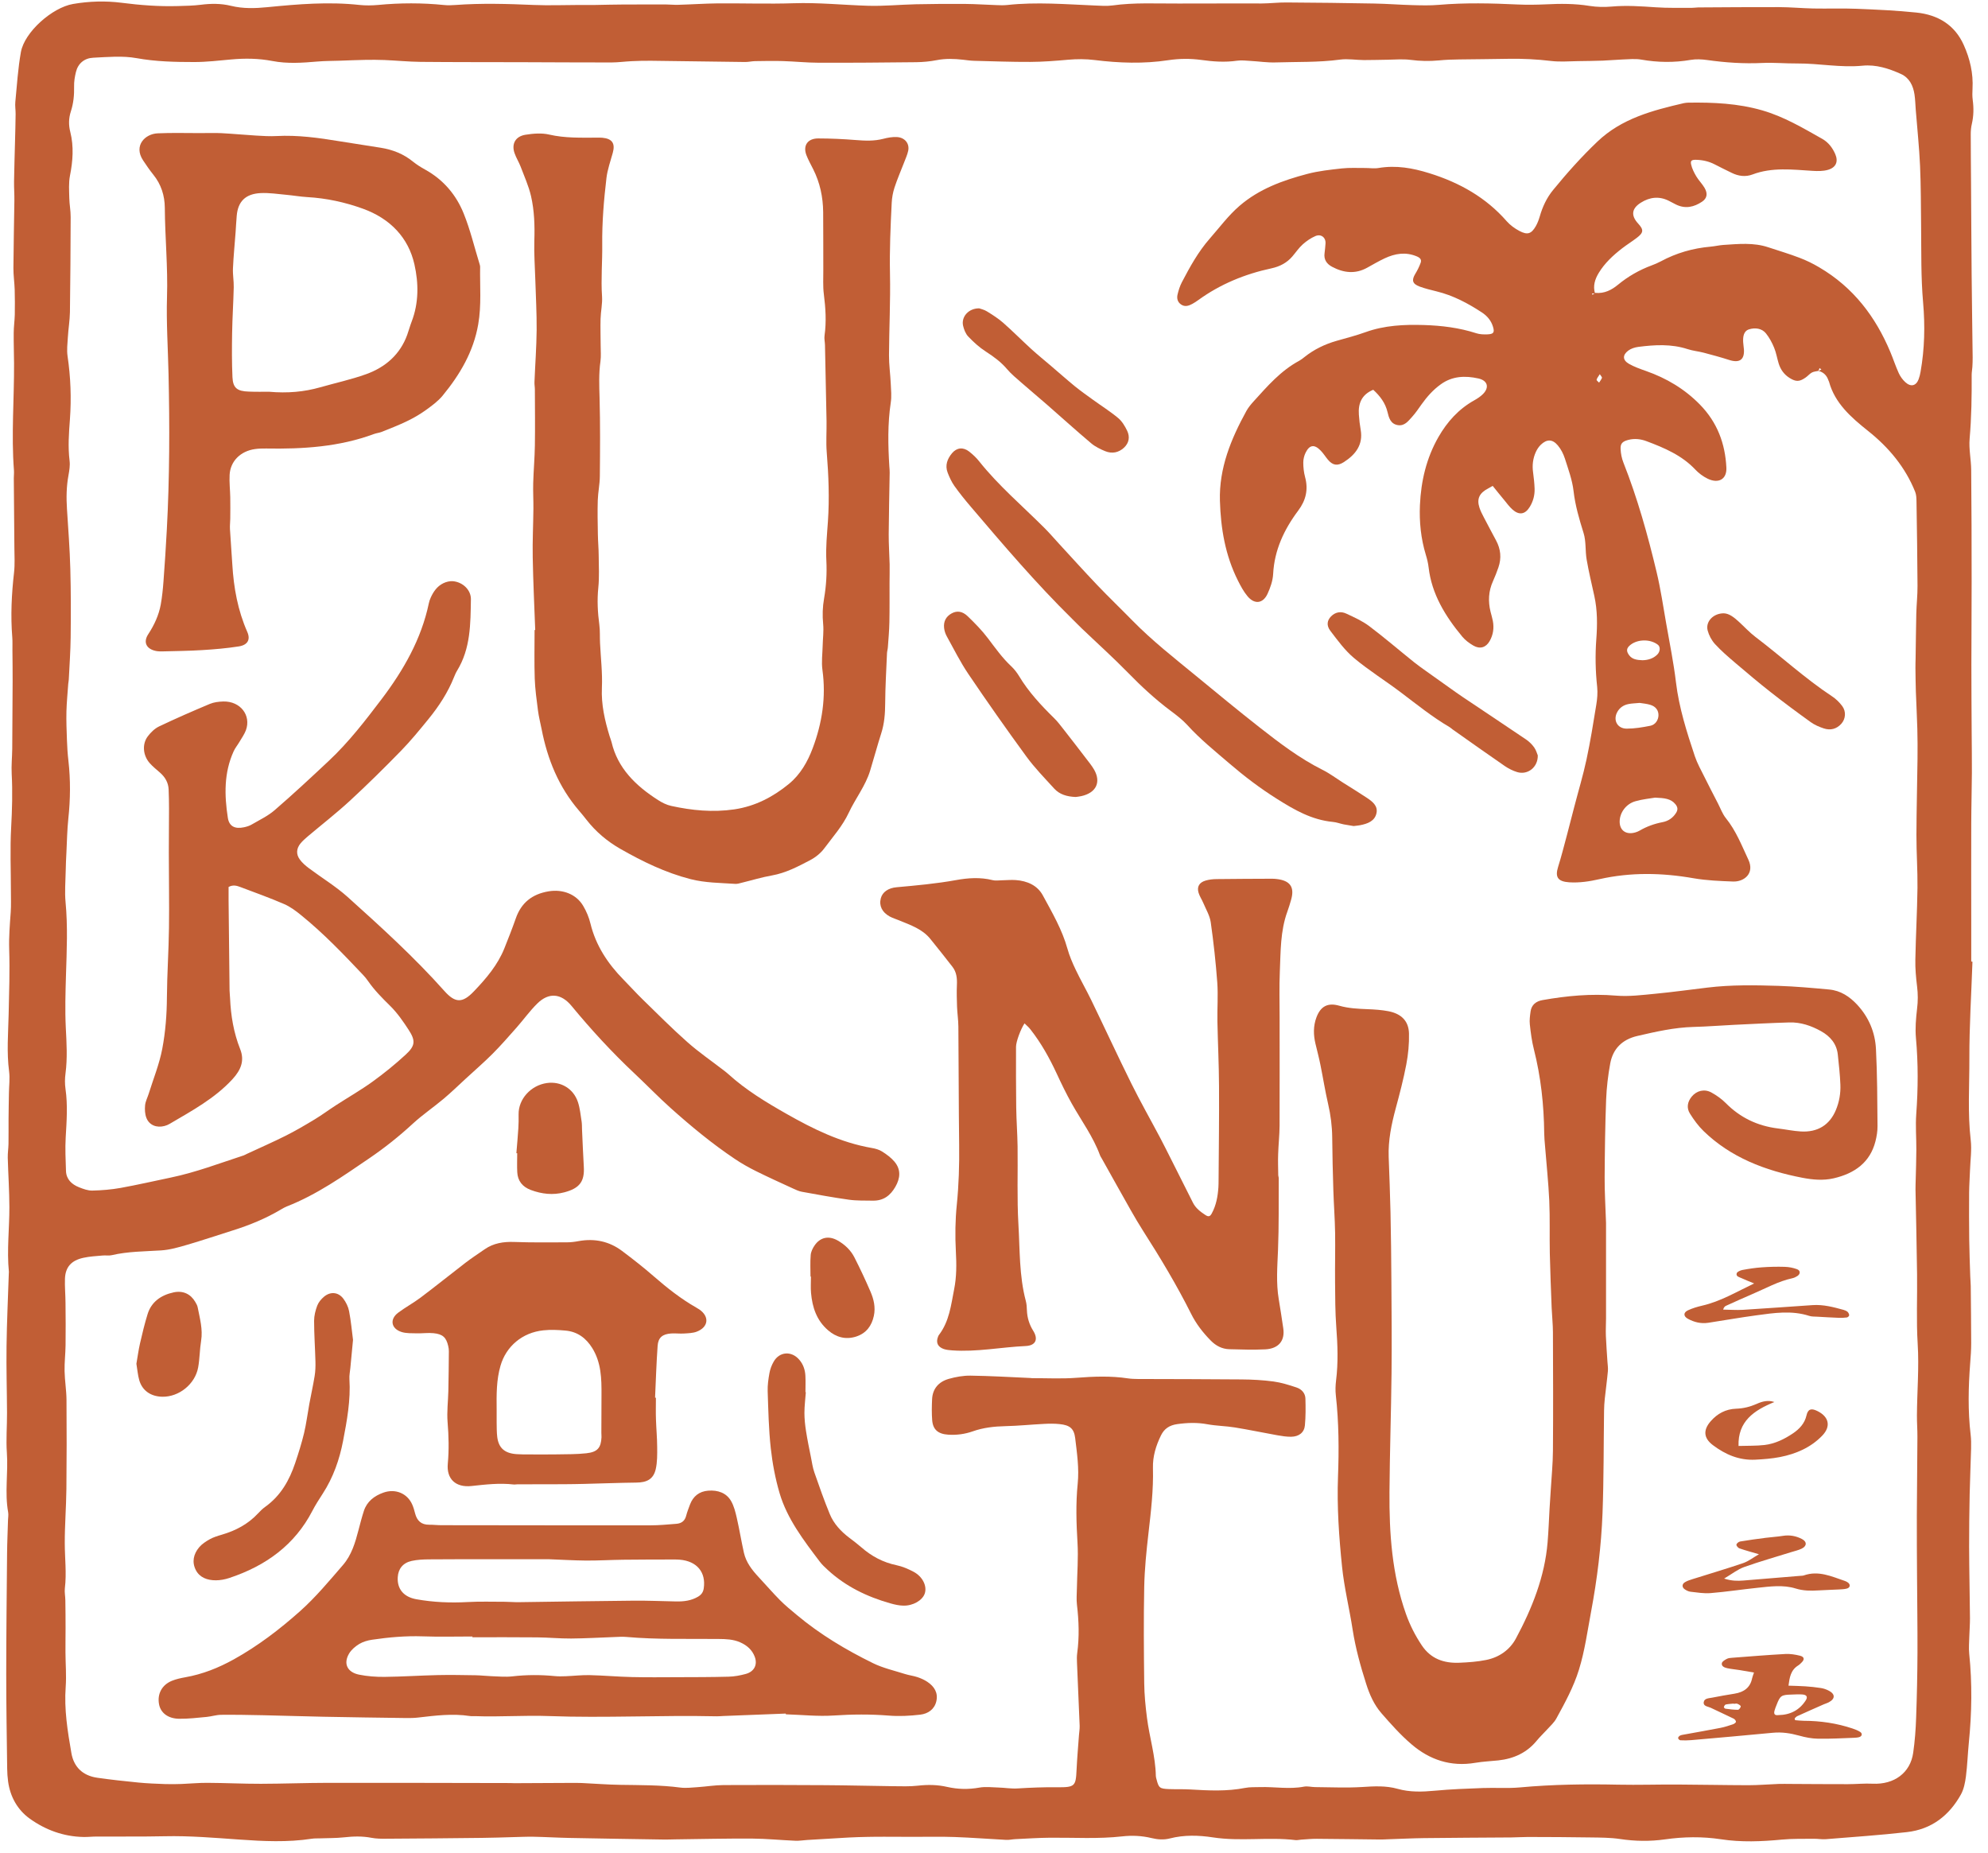 <svg width="103" height="96" viewBox="0 0 103 96" fill="none" xmlns="http://www.w3.org/2000/svg">
<path d="M102.195 49.821C102.137 51.496 102.03 53.168 102.035 54.842C102.04 56.245 101.941 57.652 102.104 59.055C102.165 59.57 102.086 60.097 102.068 60.62C102.055 61.009 102.025 61.395 102.022 61.784C102.017 62.59 102.017 63.397 102.027 64.203C102.035 64.844 102.06 65.486 102.081 66.13C102.086 66.295 102.104 66.459 102.106 66.622C102.116 67.607 102.127 68.594 102.129 69.58C102.129 69.923 102.106 70.267 102.078 70.61C101.982 71.85 101.954 73.089 102.101 74.329C102.129 74.565 102.129 74.806 102.124 75.045C102.104 75.837 102.066 76.626 102.05 77.418C102.032 78.329 102.02 79.243 102.022 80.154C102.027 81.38 102.055 82.606 102.066 83.832C102.068 84.147 102.04 84.46 102.032 84.775C102.025 85.073 101.997 85.376 102.027 85.672C102.185 87.21 102.162 88.746 102.007 90.283C101.949 90.862 101.931 91.447 101.857 92.026C101.814 92.349 101.75 92.69 101.593 92.971C100.998 94.035 100.096 94.77 98.789 94.915C97.399 95.073 95.998 95.166 94.603 95.28C94.399 95.297 94.188 95.256 93.982 95.259C93.426 95.266 92.866 95.249 92.315 95.302C91.262 95.402 90.213 95.445 89.168 95.285C88.194 95.137 87.228 95.154 86.265 95.29C85.482 95.4 84.715 95.388 83.934 95.271C83.433 95.197 82.92 95.197 82.412 95.19C81.329 95.173 80.246 95.168 79.163 95.166C78.876 95.166 78.591 95.187 78.304 95.19C76.789 95.201 75.276 95.206 73.761 95.225C73.141 95.233 72.521 95.266 71.898 95.285C71.771 95.29 71.644 95.299 71.517 95.297C70.419 95.285 69.321 95.268 68.223 95.261C67.953 95.259 67.681 95.287 67.412 95.304C67.315 95.309 67.219 95.338 67.127 95.328C65.704 95.156 64.27 95.407 62.841 95.187C62.114 95.075 61.347 95.051 60.61 95.242C60.292 95.323 59.977 95.299 59.664 95.223C59.163 95.101 58.652 95.078 58.144 95.135C56.904 95.275 55.661 95.194 54.418 95.204C53.813 95.209 53.21 95.249 52.605 95.278C52.445 95.285 52.288 95.326 52.13 95.316C51.24 95.271 50.353 95.199 49.461 95.168C48.744 95.142 48.027 95.161 47.31 95.159C46.817 95.156 46.324 95.154 45.831 95.154C45.544 95.154 45.259 95.154 44.972 95.161C44.639 95.168 44.303 95.175 43.97 95.194C43.256 95.233 42.542 95.278 41.825 95.321C41.619 95.333 41.411 95.371 41.207 95.361C40.46 95.33 39.713 95.254 38.965 95.249C37.628 95.242 36.291 95.273 34.954 95.29C34.779 95.292 34.603 95.302 34.428 95.299C32.789 95.273 31.146 95.249 29.507 95.216C28.887 95.204 28.267 95.166 27.646 95.154C27.298 95.147 26.947 95.166 26.596 95.173C26.055 95.187 25.516 95.209 24.975 95.213C23.317 95.233 21.663 95.247 20.005 95.256C19.751 95.259 19.492 95.256 19.245 95.209C18.767 95.116 18.3 95.132 17.819 95.185C17.41 95.23 16.996 95.221 16.584 95.237C16.442 95.242 16.297 95.235 16.157 95.256C14.904 95.45 13.646 95.388 12.392 95.299C11.106 95.209 9.822 95.099 8.529 95.128C7.352 95.154 6.172 95.137 4.995 95.144C4.772 95.144 4.551 95.171 4.327 95.166C3.285 95.147 2.344 94.794 1.541 94.216C0.898 93.754 0.527 93.071 0.42 92.294C0.39 92.072 0.374 91.845 0.372 91.623C0.351 89.994 0.323 88.365 0.323 86.736C0.323 84.641 0.349 82.549 0.367 80.455C0.372 79.887 0.4 79.319 0.415 78.752C0.42 78.618 0.445 78.48 0.423 78.348C0.237 77.323 0.43 76.29 0.356 75.259C0.308 74.575 0.367 73.885 0.364 73.198C0.359 72.046 0.323 70.896 0.339 69.744C0.354 68.489 0.415 67.235 0.456 65.98C0.456 65.949 0.463 65.92 0.461 65.889C0.349 64.768 0.489 63.649 0.486 62.531C0.484 61.679 0.425 60.827 0.402 59.976C0.397 59.737 0.435 59.499 0.44 59.26C0.448 58.828 0.44 58.397 0.443 57.965C0.445 57.517 0.456 57.07 0.463 56.622C0.468 56.25 0.519 55.87 0.471 55.503C0.341 54.516 0.425 53.533 0.448 52.545C0.473 51.424 0.512 50.303 0.476 49.182C0.456 48.535 0.509 47.898 0.555 47.259C0.58 46.904 0.565 46.546 0.565 46.188C0.565 45.081 0.517 43.974 0.578 42.87C0.628 41.942 0.656 41.019 0.606 40.093C0.583 39.661 0.628 39.227 0.634 38.796C0.644 37.629 0.649 36.465 0.654 35.298C0.656 34.762 0.649 34.225 0.644 33.688C0.641 33.464 0.654 33.24 0.636 33.016C0.545 31.892 0.6 30.776 0.728 29.657C0.776 29.23 0.748 28.794 0.745 28.362C0.738 27.167 0.725 25.969 0.715 24.774C0.715 24.64 0.733 24.505 0.723 24.371C0.58 22.517 0.738 20.666 0.728 18.813C0.725 18.29 0.705 17.766 0.71 17.243C0.712 16.931 0.758 16.616 0.766 16.303C0.773 15.872 0.773 15.437 0.761 15.006C0.75 14.631 0.692 14.259 0.695 13.887C0.702 12.72 0.73 11.554 0.745 10.387C0.75 10.058 0.723 9.729 0.728 9.4C0.738 8.713 0.761 8.026 0.778 7.339C0.791 6.862 0.804 6.382 0.809 5.905C0.811 5.695 0.773 5.485 0.794 5.278C0.878 4.417 0.931 3.548 1.083 2.697C1.269 1.662 2.7 0.393 3.783 0.206C4.619 0.063 5.458 0.037 6.302 0.144C7.265 0.268 8.234 0.342 9.21 0.314C9.606 0.302 10.008 0.297 10.402 0.247C10.931 0.18 11.452 0.175 11.968 0.302C12.596 0.455 13.219 0.435 13.862 0.371C15.445 0.214 17.034 0.082 18.63 0.257C18.945 0.29 19.268 0.285 19.583 0.257C20.73 0.147 21.874 0.144 23.017 0.261C23.206 0.28 23.401 0.273 23.589 0.259C24.942 0.159 26.294 0.199 27.649 0.257C28.445 0.29 29.24 0.259 30.038 0.257C30.308 0.257 30.577 0.261 30.849 0.257C31.342 0.249 31.835 0.235 32.328 0.233C33.045 0.228 33.76 0.228 34.476 0.23C34.697 0.23 34.921 0.257 35.142 0.249C35.826 0.23 36.51 0.183 37.196 0.175C38.503 0.166 39.812 0.211 41.116 0.168C42.41 0.125 43.691 0.261 44.977 0.299C45.803 0.323 46.629 0.24 47.458 0.221C48.317 0.202 49.179 0.197 50.038 0.204C50.564 0.209 51.088 0.247 51.614 0.264C51.804 0.271 51.998 0.28 52.188 0.259C53.701 0.094 55.213 0.223 56.723 0.285C57.026 0.297 57.333 0.323 57.631 0.283C58.774 0.123 59.921 0.19 61.067 0.183C62.501 0.173 63.934 0.185 65.368 0.18C65.798 0.178 66.227 0.123 66.657 0.128C68.169 0.137 69.684 0.154 71.197 0.183C71.865 0.195 72.531 0.249 73.2 0.266C73.644 0.278 74.094 0.29 74.537 0.252C75.907 0.135 77.274 0.168 78.644 0.233C79.12 0.254 79.6 0.247 80.076 0.226C80.841 0.187 81.601 0.183 82.361 0.307C82.732 0.366 83.123 0.373 83.499 0.34C84.267 0.271 85.025 0.326 85.79 0.378C86.407 0.421 87.028 0.402 87.648 0.407C87.76 0.407 87.871 0.388 87.981 0.385C89.381 0.378 90.779 0.364 92.18 0.369C92.77 0.371 93.357 0.428 93.944 0.44C94.692 0.455 95.441 0.424 96.189 0.455C97.223 0.497 98.258 0.543 99.287 0.65C100.423 0.767 101.28 1.301 101.74 2.322C102.068 3.05 102.241 3.801 102.198 4.593C102.188 4.786 102.182 4.984 102.208 5.175C102.264 5.595 102.259 6.008 102.162 6.423C102.121 6.597 102.106 6.778 102.106 6.957C102.106 7.778 102.116 8.601 102.121 9.421C102.132 11.02 102.137 12.62 102.152 14.219C102.165 15.652 102.188 17.086 102.205 18.519C102.208 18.684 102.198 18.849 102.19 19.013C102.182 19.147 102.154 19.28 102.154 19.416C102.16 20.523 102.144 21.625 102.048 22.73C102.002 23.262 102.124 23.803 102.129 24.34C102.147 26.27 102.152 28.197 102.152 30.127C102.154 31.561 102.139 32.997 102.139 34.43C102.139 35.611 102.147 36.792 102.154 37.973C102.157 38.66 102.17 39.349 102.165 40.036C102.16 40.916 102.134 41.797 102.132 42.677C102.126 44.397 102.132 46.117 102.132 47.836C102.132 48.495 102.132 49.153 102.132 49.809C102.157 49.819 102.177 49.819 102.195 49.821ZM82.661 15.173C83.126 15.218 83.499 15.022 83.83 14.75C84.351 14.321 84.931 13.987 85.574 13.749C85.736 13.689 85.897 13.62 86.049 13.539C86.85 13.107 87.709 12.859 88.629 12.778C88.85 12.759 89.069 12.704 89.29 12.689C90.068 12.639 90.851 12.556 91.611 12.809C92.152 12.988 92.699 13.15 93.23 13.353C93.583 13.486 93.924 13.653 94.247 13.844C96.036 14.891 97.18 16.423 97.94 18.235C98.093 18.598 98.212 18.97 98.375 19.328C98.454 19.502 98.576 19.672 98.72 19.803C99.005 20.06 99.275 19.991 99.404 19.65C99.452 19.524 99.483 19.392 99.506 19.259C99.717 18.071 99.742 16.869 99.638 15.678C99.521 14.347 99.549 13.021 99.534 11.692C99.521 10.659 99.526 9.629 99.48 8.598C99.437 7.628 99.333 6.661 99.257 5.693C99.236 5.423 99.231 5.154 99.191 4.889C99.122 4.443 98.934 4.033 98.484 3.83C97.864 3.551 97.203 3.334 96.504 3.403C95.365 3.515 94.249 3.281 93.118 3.288C92.513 3.293 91.908 3.234 91.306 3.262C90.345 3.308 89.399 3.243 88.451 3.11C88.171 3.071 87.874 3.055 87.6 3.102C86.74 3.25 85.894 3.238 85.035 3.088C84.715 3.031 84.374 3.074 84.041 3.083C83.708 3.095 83.377 3.129 83.044 3.141C82.617 3.155 82.188 3.162 81.758 3.167C81.298 3.172 80.831 3.214 80.378 3.16C79.631 3.071 78.888 3.033 78.139 3.047C77.295 3.067 76.451 3.064 75.607 3.079C75.256 3.083 74.905 3.095 74.56 3.129C74.064 3.176 73.581 3.167 73.085 3.102C72.681 3.05 72.264 3.09 71.853 3.095C71.456 3.098 71.059 3.114 70.665 3.112C70.251 3.11 69.832 3.033 69.427 3.088C68.317 3.238 67.201 3.198 66.087 3.234C65.66 3.248 65.233 3.181 64.804 3.157C64.565 3.143 64.321 3.112 64.09 3.145C63.467 3.236 62.854 3.191 62.234 3.105C61.667 3.028 61.098 3.033 60.523 3.119C59.257 3.312 57.979 3.267 56.713 3.11C56.248 3.052 55.798 3.055 55.335 3.095C54.687 3.152 54.034 3.205 53.383 3.207C52.412 3.212 51.441 3.174 50.473 3.15C50.282 3.145 50.091 3.117 49.903 3.095C49.443 3.043 48.986 3.026 48.526 3.117C48.185 3.183 47.831 3.217 47.483 3.222C45.795 3.241 44.105 3.255 42.417 3.25C41.797 3.248 41.177 3.183 40.557 3.164C40.081 3.15 39.603 3.16 39.128 3.167C38.953 3.169 38.78 3.214 38.604 3.212C36.98 3.193 35.353 3.167 33.729 3.148C33.396 3.143 33.061 3.155 32.728 3.169C32.377 3.186 32.029 3.234 31.68 3.236C30.135 3.238 28.589 3.226 27.041 3.222C25.287 3.217 23.534 3.222 21.782 3.205C21.162 3.198 20.544 3.136 19.924 3.11C19.591 3.095 19.258 3.098 18.922 3.102C18.478 3.11 18.033 3.131 17.588 3.145C17.207 3.157 16.823 3.155 16.444 3.188C15.664 3.255 14.886 3.31 14.111 3.16C13.402 3.024 12.69 3.014 11.97 3.081C11.338 3.138 10.702 3.214 10.069 3.214C9.068 3.214 8.074 3.193 7.072 3.012C6.35 2.881 5.58 2.954 4.835 2.99C4.365 3.012 4.04 3.291 3.933 3.735C3.874 3.98 3.831 4.235 3.839 4.486C3.849 4.925 3.808 5.352 3.671 5.772C3.557 6.122 3.549 6.475 3.641 6.833C3.831 7.589 3.775 8.341 3.625 9.102C3.552 9.476 3.582 9.872 3.59 10.259C3.597 10.585 3.663 10.912 3.661 11.242C3.656 12.887 3.646 14.531 3.623 16.177C3.615 16.609 3.541 17.038 3.516 17.47C3.496 17.797 3.453 18.131 3.501 18.453C3.661 19.54 3.702 20.628 3.623 21.721C3.569 22.439 3.516 23.149 3.605 23.87C3.636 24.118 3.592 24.378 3.547 24.628C3.44 25.208 3.432 25.788 3.47 26.372C3.536 27.403 3.615 28.431 3.643 29.464C3.676 30.645 3.674 31.825 3.661 33.006C3.653 33.739 3.6 34.468 3.564 35.201C3.562 35.275 3.541 35.349 3.536 35.423C3.503 35.9 3.455 36.374 3.442 36.852C3.43 37.345 3.45 37.839 3.468 38.333C3.48 38.691 3.503 39.048 3.544 39.404C3.658 40.403 3.648 41.403 3.541 42.402C3.48 42.98 3.47 43.564 3.442 44.146C3.425 44.473 3.409 44.802 3.404 45.129C3.394 45.666 3.346 46.207 3.397 46.739C3.516 47.994 3.458 49.249 3.419 50.503C3.392 51.414 3.364 52.328 3.409 53.239C3.45 54.034 3.498 54.819 3.394 55.611C3.358 55.875 3.356 56.152 3.394 56.414C3.514 57.252 3.453 58.084 3.404 58.922C3.371 59.501 3.399 60.086 3.419 60.668C3.435 61.087 3.709 61.357 4.101 61.51C4.317 61.596 4.558 61.684 4.784 61.679C5.275 61.667 5.768 61.627 6.249 61.541C7.123 61.383 7.99 61.183 8.859 61.002C10.153 60.732 11.378 60.264 12.624 59.857C12.682 59.837 12.738 59.802 12.794 59.776C13.465 59.463 14.146 59.167 14.805 58.836C15.323 58.576 15.821 58.282 16.314 57.984C16.688 57.757 17.039 57.495 17.405 57.259C18.035 56.851 18.691 56.476 19.296 56.04C19.901 55.603 20.481 55.133 21.025 54.63C21.518 54.175 21.536 53.912 21.175 53.356C20.895 52.925 20.595 52.488 20.227 52.123C19.807 51.71 19.398 51.3 19.067 50.821C18.989 50.708 18.902 50.601 18.806 50.501C17.791 49.428 16.77 48.359 15.61 47.419C15.336 47.195 15.041 46.973 14.713 46.832C13.976 46.513 13.219 46.243 12.463 45.957C12.275 45.885 12.075 45.823 11.843 45.95C11.843 46.178 11.841 46.415 11.843 46.651C11.859 48.204 11.876 49.757 11.894 51.312C11.897 51.446 11.915 51.581 11.92 51.715C11.96 52.617 12.105 53.497 12.443 54.349C12.68 54.943 12.486 55.427 12.047 55.906C11.132 56.903 9.945 57.543 8.785 58.225C8.704 58.273 8.615 58.308 8.524 58.332C8.117 58.442 7.731 58.289 7.586 57.915C7.507 57.715 7.497 57.476 7.517 57.259C7.537 57.056 7.642 56.861 7.705 56.66C7.947 55.887 8.257 55.124 8.407 54.334C8.574 53.456 8.643 52.557 8.648 51.658C8.656 50.463 8.74 49.268 8.755 48.07C8.773 46.77 8.747 45.468 8.747 44.168C8.747 43.407 8.757 42.643 8.757 41.882C8.757 41.553 8.75 41.226 8.737 40.897C8.722 40.551 8.562 40.267 8.295 40.031C8.109 39.867 7.911 39.712 7.751 39.528C7.405 39.132 7.354 38.547 7.657 38.147C7.809 37.944 8.013 37.744 8.241 37.634C9.108 37.221 9.988 36.837 10.875 36.465C11.086 36.377 11.338 36.348 11.574 36.341C12.451 36.322 13.023 37.054 12.741 37.83C12.664 38.037 12.527 38.228 12.413 38.423C12.314 38.593 12.181 38.75 12.103 38.927C11.597 40.043 11.625 41.205 11.805 42.369C11.874 42.81 12.171 42.958 12.639 42.858C12.776 42.829 12.921 42.786 13.04 42.715C13.445 42.479 13.884 42.271 14.23 41.971C15.191 41.141 16.119 40.277 17.044 39.409C18.073 38.443 18.922 37.338 19.764 36.229C20.91 34.717 21.83 33.104 22.217 31.26C22.237 31.157 22.273 31.057 22.316 30.959C22.456 30.652 22.646 30.37 22.972 30.213C23.119 30.141 23.307 30.096 23.47 30.11C23.978 30.156 24.405 30.564 24.398 31.045C24.377 32.314 24.388 33.595 23.678 34.752C23.615 34.855 23.569 34.969 23.523 35.079C23.208 35.871 22.743 36.584 22.199 37.252C21.744 37.81 21.287 38.371 20.783 38.889C19.924 39.771 19.044 40.639 18.137 41.477C17.433 42.126 16.673 42.717 15.938 43.337C15.809 43.447 15.679 43.562 15.572 43.691C15.356 43.955 15.331 44.251 15.532 44.525C15.654 44.695 15.821 44.84 15.992 44.969C16.663 45.472 17.395 45.916 18.012 46.469C19.749 48.03 21.477 49.602 23.023 51.338C23.592 51.977 23.966 51.97 24.55 51.36C25.191 50.692 25.788 49.988 26.131 49.132C26.337 48.614 26.543 48.096 26.726 47.572C27.001 46.787 27.55 46.322 28.424 46.176C29.154 46.054 29.858 46.322 30.216 46.93C30.384 47.214 30.516 47.529 30.592 47.846C30.867 48.974 31.482 49.916 32.308 50.754C32.644 51.095 32.961 51.45 33.305 51.784C34.067 52.526 34.817 53.282 35.615 53.988C36.205 54.511 36.863 54.962 37.491 55.446C37.578 55.513 37.664 55.58 37.743 55.651C38.643 56.469 39.692 57.104 40.752 57.705C42.127 58.487 43.556 59.193 45.17 59.472C45.356 59.504 45.551 59.558 45.704 59.656C45.938 59.804 46.169 59.974 46.342 60.179C46.688 60.589 46.647 61.037 46.39 61.483C46.136 61.925 45.783 62.211 45.221 62.201C44.807 62.192 44.387 62.209 43.98 62.151C43.162 62.037 42.351 61.887 41.538 61.739C41.385 61.71 41.238 61.641 41.093 61.574C40.45 61.278 39.804 60.987 39.171 60.672C38.792 60.484 38.421 60.274 38.073 60.04C36.891 59.248 35.803 58.347 34.754 57.409C34.108 56.832 33.511 56.209 32.88 55.618C31.708 54.518 30.628 53.342 29.611 52.111C29.072 51.46 28.437 51.398 27.837 51.989C27.443 52.378 27.123 52.829 26.757 53.242C26.35 53.702 25.948 54.165 25.514 54.599C25.069 55.045 24.586 55.46 24.121 55.89C23.744 56.236 23.381 56.591 22.989 56.92C22.468 57.359 21.894 57.748 21.396 58.206C20.689 58.857 19.942 59.456 19.139 60.002C17.771 60.932 16.424 61.889 14.85 62.504C14.749 62.545 14.652 62.602 14.558 62.657C13.773 63.125 12.929 63.471 12.049 63.747C11.264 63.995 10.483 64.258 9.693 64.489C9.253 64.618 8.801 64.749 8.346 64.778C7.489 64.833 6.63 64.828 5.786 65.026C5.636 65.062 5.468 65.026 5.311 65.043C4.978 65.073 4.642 65.09 4.317 65.162C3.694 65.298 3.389 65.644 3.366 66.24C3.351 66.657 3.392 67.077 3.394 67.495C3.402 68.227 3.407 68.957 3.397 69.689C3.392 70.138 3.336 70.584 3.346 71.032C3.356 71.524 3.44 72.017 3.445 72.509C3.458 74.05 3.455 75.591 3.44 77.132C3.43 78.074 3.353 79.014 3.356 79.954C3.358 80.729 3.455 81.504 3.361 82.28C3.336 82.485 3.384 82.697 3.386 82.907C3.394 83.384 3.397 83.861 3.397 84.341C3.397 84.758 3.389 85.175 3.392 85.595C3.394 86.194 3.447 86.793 3.404 87.387C3.318 88.549 3.501 89.684 3.699 90.82C3.821 91.523 4.266 91.986 5.041 92.098C5.748 92.198 6.46 92.277 7.171 92.346C7.629 92.391 8.091 92.408 8.552 92.425C8.836 92.434 9.123 92.43 9.411 92.42C9.856 92.403 10.3 92.358 10.745 92.361C11.668 92.365 12.593 92.413 13.516 92.411C14.678 92.408 15.842 92.363 17.003 92.361C20.143 92.356 23.279 92.368 26.419 92.372C26.497 92.372 26.579 92.379 26.657 92.379C27.613 92.375 28.567 92.37 29.522 92.365C29.728 92.365 29.937 92.361 30.142 92.37C30.811 92.401 31.477 92.456 32.145 92.465C33.18 92.482 34.217 92.47 35.247 92.606C35.541 92.644 35.849 92.604 36.151 92.585C36.596 92.554 37.039 92.48 37.481 92.477C39.235 92.468 40.986 92.47 42.74 92.482C43.919 92.489 45.099 92.52 46.276 92.535C46.706 92.539 47.138 92.556 47.559 92.508C48.076 92.449 48.576 92.458 49.077 92.573C49.626 92.697 50.173 92.709 50.734 92.609C51.055 92.551 51.395 92.594 51.726 92.604C52.059 92.613 52.394 92.673 52.725 92.651C53.408 92.609 54.085 92.582 54.773 92.59C55.699 92.599 55.739 92.53 55.778 91.683C55.806 91.087 55.859 90.493 55.902 89.896C55.915 89.732 55.943 89.567 55.938 89.405C55.894 88.315 55.844 87.225 55.8 86.137C55.793 85.972 55.788 85.805 55.811 85.643C55.925 84.806 55.897 83.973 55.798 83.138C55.765 82.859 55.79 82.571 55.795 82.289C55.808 81.497 55.874 80.705 55.826 79.916C55.765 78.897 55.734 77.883 55.836 76.87C55.917 76.073 55.8 75.285 55.706 74.501C55.645 74.005 55.429 73.83 54.898 73.776C54.631 73.747 54.357 73.752 54.087 73.766C53.419 73.799 52.753 73.869 52.084 73.883C51.505 73.897 50.943 73.959 50.396 74.153C49.987 74.296 49.565 74.353 49.128 74.324C48.604 74.291 48.335 74.062 48.297 73.573C48.269 73.215 48.276 72.855 48.292 72.497C48.315 71.958 48.62 71.586 49.158 71.433C49.519 71.331 49.908 71.261 50.282 71.266C51.316 71.28 52.349 71.342 53.38 71.388C53.411 71.39 53.444 71.397 53.474 71.397C54.24 71.395 55.007 71.436 55.765 71.378C56.66 71.309 57.544 71.273 58.434 71.407C58.607 71.433 58.782 71.438 58.957 71.44C60.742 71.447 62.529 71.445 64.313 71.462C64.87 71.466 65.429 71.495 65.981 71.569C66.385 71.624 66.784 71.75 67.173 71.879C67.445 71.97 67.628 72.18 67.635 72.456C67.648 72.919 67.651 73.384 67.608 73.845C67.572 74.217 67.297 74.427 66.891 74.432C66.654 74.434 66.415 74.396 66.181 74.355C65.447 74.224 64.715 74.069 63.978 73.95C63.507 73.873 63.025 73.871 62.557 73.785C62.031 73.687 61.515 73.704 60.991 73.778C60.594 73.835 60.322 74.012 60.152 74.36C59.888 74.899 59.72 75.453 59.735 76.049C59.766 77.189 59.631 78.317 59.501 79.448C59.395 80.369 59.301 81.294 59.283 82.22C59.25 83.88 59.263 85.54 59.283 87.201C59.29 87.797 59.349 88.396 59.425 88.987C59.552 89.996 59.867 90.979 59.885 92.005C59.885 92.065 59.906 92.122 59.921 92.182C60.033 92.621 60.084 92.666 60.559 92.685C60.925 92.699 61.291 92.683 61.657 92.704C62.613 92.761 63.566 92.811 64.514 92.623C64.761 92.575 65.02 92.59 65.274 92.582C66.037 92.558 66.799 92.706 67.562 92.558C67.742 92.523 67.941 92.58 68.131 92.582C68.942 92.587 69.758 92.628 70.564 92.578C71.189 92.537 71.804 92.501 72.409 92.671C73.05 92.852 73.693 92.83 74.351 92.768C75.175 92.69 76.003 92.661 76.829 92.63C77.465 92.606 78.108 92.656 78.741 92.599C80.439 92.442 82.14 92.42 83.843 92.456C84.862 92.477 85.881 92.444 86.9 92.449C88.128 92.454 89.353 92.482 90.581 92.484C91.107 92.484 91.631 92.437 92.157 92.418C92.363 92.411 92.569 92.418 92.777 92.418C93.764 92.422 94.752 92.432 95.739 92.43C96.168 92.43 96.598 92.384 97.025 92.406C98.138 92.458 98.977 91.845 99.124 90.805C99.211 90.199 99.257 89.584 99.277 88.973C99.318 87.852 99.341 86.731 99.346 85.612C99.351 84.281 99.33 82.952 99.323 81.621C99.318 80.574 99.308 79.527 99.313 78.482C99.318 77.137 99.338 75.791 99.343 74.446C99.346 74.071 99.315 73.699 99.318 73.325C99.325 72.084 99.435 70.849 99.356 69.603C99.282 68.411 99.341 67.211 99.325 66.016C99.308 64.551 99.272 63.086 99.244 61.622C99.241 61.457 99.252 61.293 99.254 61.128C99.267 60.606 99.285 60.083 99.287 59.561C99.29 58.948 99.239 58.332 99.282 57.722C99.379 56.405 99.386 55.095 99.267 53.779C99.221 53.278 99.267 52.762 99.325 52.259C99.374 51.868 99.374 51.489 99.325 51.1C99.269 50.642 99.226 50.176 99.236 49.714C99.259 48.473 99.33 47.233 99.346 45.995C99.356 45.084 99.29 44.172 99.292 43.259C99.295 41.944 99.333 40.628 99.348 39.313C99.353 38.791 99.353 38.266 99.338 37.744C99.32 37.102 99.285 36.46 99.262 35.819C99.249 35.415 99.246 35.012 99.241 34.609C99.239 34.445 99.246 34.28 99.249 34.118C99.262 33.34 99.267 32.565 99.285 31.787C99.297 31.31 99.351 30.831 99.348 30.354C99.341 28.889 99.318 27.424 99.295 25.96C99.292 25.797 99.285 25.626 99.226 25.478C98.72 24.216 97.869 23.185 96.783 22.322C95.899 21.618 95.068 20.886 94.765 19.781C94.757 19.753 94.74 19.726 94.73 19.698C94.646 19.454 94.486 19.283 94.216 19.214C94.267 19.19 94.318 19.168 94.369 19.144C94.338 19.118 94.308 19.092 94.275 19.068C94.254 19.116 94.234 19.163 94.214 19.214C94.099 19.24 93.972 19.247 93.876 19.299C93.754 19.366 93.665 19.481 93.55 19.559C93.235 19.781 93.049 19.786 92.724 19.583C92.432 19.402 92.251 19.142 92.155 18.832C92.071 18.56 92.028 18.274 91.918 18.011C91.811 17.751 91.672 17.491 91.494 17.269C91.278 17.002 90.922 16.966 90.619 17.062C90.332 17.153 90.304 17.448 90.314 17.711C90.319 17.844 90.347 17.978 90.355 18.111C90.385 18.641 90.121 18.818 89.59 18.648C89.155 18.508 88.713 18.388 88.268 18.271C87.993 18.2 87.701 18.174 87.432 18.085C86.59 17.811 85.736 17.861 84.88 17.971C84.699 17.995 84.501 18.059 84.361 18.164C84.054 18.395 84.066 18.66 84.402 18.851C84.671 19.004 84.974 19.111 85.271 19.216C86.349 19.593 87.287 20.156 88.072 20.957C88.982 21.885 89.384 22.992 89.445 24.223C89.475 24.826 89.041 25.075 88.469 24.796C88.235 24.681 88.011 24.514 87.836 24.328C87.147 23.593 86.237 23.204 85.302 22.854C85.004 22.742 84.684 22.706 84.364 22.789C84.066 22.868 83.949 22.973 83.965 23.264C83.975 23.498 84.023 23.741 84.109 23.961C84.842 25.814 85.373 27.722 85.833 29.648C86.041 30.52 86.171 31.41 86.326 32.295C86.504 33.312 86.712 34.328 86.834 35.351C86.992 36.67 87.394 37.927 87.813 39.182C87.938 39.549 88.133 39.898 88.309 40.251C88.537 40.711 88.774 41.167 89.01 41.625C89.142 41.88 89.239 42.161 89.417 42.383C89.946 43.037 90.238 43.798 90.584 44.535C90.924 45.258 90.35 45.69 89.791 45.668C89.107 45.642 88.418 45.615 87.747 45.499C86.112 45.212 84.488 45.181 82.867 45.546C82.353 45.663 81.835 45.742 81.306 45.709C80.711 45.67 80.561 45.441 80.726 44.912C80.897 44.368 81.036 43.815 81.184 43.264C81.316 42.772 81.438 42.278 81.568 41.785C81.779 40.971 82.023 40.165 82.198 39.347C82.399 38.409 82.551 37.462 82.704 36.517C82.755 36.21 82.783 35.89 82.75 35.58C82.661 34.759 82.645 33.941 82.706 33.118C82.762 32.372 82.767 31.623 82.605 30.883C82.468 30.253 82.315 29.626 82.206 28.991C82.127 28.536 82.183 28.049 82.046 27.613C81.822 26.895 81.613 26.189 81.527 25.437C81.461 24.865 81.252 24.302 81.075 23.746C80.998 23.51 80.876 23.269 80.713 23.076C80.434 22.742 80.139 22.742 79.826 23.045C79.72 23.149 79.633 23.283 79.572 23.417C79.42 23.753 79.379 24.106 79.43 24.471C79.468 24.753 79.499 25.036 79.509 25.32C79.519 25.654 79.435 25.976 79.254 26.267C79.013 26.656 78.703 26.701 78.36 26.394C78.2 26.251 78.073 26.074 77.938 25.91C77.734 25.666 77.536 25.418 77.338 25.172C77.241 25.227 77.175 25.268 77.104 25.304C76.647 25.54 76.502 25.843 76.652 26.301C76.707 26.47 76.791 26.635 76.875 26.794C77.084 27.198 77.3 27.598 77.513 27.999C77.755 28.448 77.8 28.913 77.635 29.392C77.551 29.633 77.46 29.874 77.353 30.108C77.119 30.623 77.094 31.15 77.226 31.689C77.267 31.849 77.315 32.009 77.346 32.169C77.414 32.534 77.366 32.887 77.178 33.214C76.987 33.548 76.677 33.641 76.336 33.445C76.123 33.321 75.914 33.166 75.762 32.982C74.88 31.921 74.178 30.776 74.018 29.399C73.993 29.177 73.939 28.956 73.873 28.741C73.617 27.899 73.53 27.035 73.568 26.165C73.624 24.927 73.899 23.734 74.532 22.632C74.979 21.857 75.564 21.196 76.385 20.738C76.547 20.647 76.71 20.54 76.837 20.411C77.173 20.07 77.076 19.715 76.598 19.607C75.912 19.454 75.243 19.478 74.644 19.913C74.244 20.201 73.934 20.554 73.657 20.941C73.497 21.165 73.345 21.394 73.159 21.599C72.966 21.809 72.775 22.081 72.422 22.024C72.043 21.962 71.957 21.637 71.888 21.346C71.776 20.874 71.497 20.511 71.148 20.192C70.538 20.447 70.365 20.912 70.404 21.477C70.421 21.744 70.454 22.014 70.5 22.279C70.627 23.03 70.246 23.543 69.623 23.942C69.293 24.151 69.046 24.111 68.797 23.81C68.67 23.658 68.566 23.486 68.426 23.343C68.103 23.009 67.852 23.037 67.648 23.445C67.569 23.603 67.524 23.789 67.524 23.963C67.524 24.213 67.552 24.474 67.618 24.717C67.79 25.354 67.666 25.914 67.259 26.456C66.525 27.436 66.026 28.505 65.963 29.733C65.945 30.082 65.821 30.442 65.671 30.766C65.434 31.274 64.997 31.322 64.636 30.89C64.433 30.647 64.28 30.361 64.138 30.077C63.48 28.767 63.248 27.377 63.205 25.941C63.157 24.252 63.777 22.744 64.58 21.284C64.682 21.101 64.824 20.933 64.969 20.774C65.671 20.001 66.354 19.206 67.315 18.689C67.412 18.636 67.498 18.567 67.582 18.5C68.075 18.107 68.634 17.832 69.255 17.656C69.758 17.513 70.266 17.382 70.757 17.205C71.733 16.854 72.75 16.807 73.766 16.838C74.689 16.866 75.607 16.978 76.491 17.265C76.667 17.322 76.868 17.329 77.056 17.322C77.391 17.31 77.442 17.222 77.353 16.926C77.257 16.609 77.053 16.365 76.771 16.182C76.049 15.709 75.289 15.304 74.427 15.094C74.135 15.022 73.84 14.951 73.558 14.848C73.174 14.705 73.126 14.519 73.329 14.183C73.439 14.004 73.533 13.813 73.604 13.617C73.66 13.462 73.596 13.362 73.403 13.281C72.823 13.04 72.279 13.133 71.746 13.381C71.433 13.527 71.136 13.703 70.833 13.87C70.218 14.211 69.611 14.137 69.018 13.822C68.734 13.672 68.579 13.441 68.627 13.114C68.652 12.952 68.66 12.787 68.675 12.623C68.703 12.312 68.451 12.103 68.154 12.229C67.915 12.332 67.689 12.487 67.498 12.658C67.292 12.842 67.137 13.076 66.957 13.286C66.677 13.613 66.314 13.806 65.876 13.901C64.494 14.197 63.22 14.724 62.092 15.54C61.99 15.614 61.886 15.683 61.776 15.743C61.591 15.843 61.395 15.912 61.194 15.776C61.001 15.645 60.965 15.447 61.011 15.254C61.062 15.037 61.131 14.817 61.235 14.619C61.649 13.83 62.074 13.05 62.681 12.358C63.187 11.783 63.632 11.172 64.227 10.659C65.239 9.789 66.459 9.345 67.735 9.009C68.314 8.856 68.922 8.792 69.524 8.725C69.916 8.682 70.315 8.706 70.711 8.703C70.95 8.701 71.194 8.742 71.425 8.703C72.333 8.551 73.189 8.703 74.054 8.973C75.635 9.464 76.997 10.24 78.062 11.459C78.24 11.661 78.477 11.835 78.721 11.964C79.14 12.186 79.341 12.117 79.572 11.716C79.661 11.561 79.725 11.387 79.776 11.215C79.918 10.717 80.136 10.247 80.467 9.844C81.184 8.966 81.936 8.124 82.767 7.332C84.013 6.144 85.602 5.724 87.234 5.345C87.31 5.328 87.391 5.321 87.47 5.318C88.764 5.299 90.042 5.354 91.3 5.717C92.432 6.044 93.408 6.628 94.404 7.189C94.725 7.368 94.943 7.654 95.085 7.981C95.253 8.367 95.131 8.677 94.707 8.799C94.458 8.87 94.175 8.868 93.911 8.851C92.864 8.787 91.817 8.653 90.795 9.04C90.444 9.173 90.073 9.128 89.73 8.959C89.432 8.813 89.135 8.67 88.843 8.517C88.543 8.362 88.222 8.288 87.884 8.279C87.65 8.274 87.572 8.317 87.62 8.527C87.668 8.739 87.772 8.944 87.887 9.138C88.011 9.345 88.192 9.524 88.314 9.731C88.489 10.03 88.446 10.275 88.184 10.45C87.77 10.726 87.323 10.834 86.837 10.597C86.71 10.535 86.588 10.464 86.461 10.402C85.957 10.149 85.469 10.213 85.014 10.5C84.531 10.803 84.493 11.168 84.875 11.583C85.169 11.902 85.159 12.053 84.803 12.322C84.557 12.511 84.29 12.675 84.043 12.866C83.573 13.229 83.146 13.627 82.839 14.128C82.633 14.464 82.523 14.812 82.64 15.201C82.59 15.201 82.539 15.204 82.485 15.204C82.49 15.225 82.498 15.249 82.503 15.271C82.574 15.225 82.617 15.199 82.661 15.173ZM85.752 41.322C85.508 41.365 85.109 41.401 84.735 41.508C84.247 41.644 83.924 42.095 83.916 42.55C83.909 43.023 84.249 43.264 84.732 43.123C84.808 43.101 84.882 43.07 84.948 43.032C85.317 42.817 85.711 42.674 86.135 42.593C86.445 42.534 86.679 42.367 86.842 42.107C86.946 41.94 86.923 41.806 86.801 41.658C86.567 41.374 86.24 41.343 85.752 41.322ZM84.953 36.415C84.73 36.436 84.554 36.439 84.382 36.472C84.12 36.522 83.919 36.658 83.792 36.887C83.563 37.305 83.792 37.748 84.282 37.748C84.692 37.748 85.103 37.679 85.508 37.598C85.767 37.546 85.922 37.3 85.927 37.059C85.932 36.809 85.795 36.606 85.513 36.517C85.322 36.456 85.114 36.441 84.953 36.415ZM85.101 34.204C85.378 34.197 85.647 34.123 85.858 33.917C86.021 33.76 86.034 33.512 85.899 33.404C85.518 33.104 84.87 33.104 84.483 33.402C84.265 33.572 84.244 33.724 84.407 33.944C84.572 34.166 84.821 34.192 85.101 34.204ZM82.887 19.385C82.808 19.514 82.739 19.59 82.722 19.674C82.714 19.712 82.805 19.772 82.851 19.822C82.902 19.741 82.966 19.662 82.999 19.574C83.011 19.54 82.95 19.485 82.887 19.385Z" fill="#C15E35"/>
<path d="M83.21 63.358C83.21 64.868 83.21 66.586 83.21 68.306C83.21 68.604 83.189 68.904 83.202 69.203C83.22 69.649 83.255 70.095 83.283 70.541C83.293 70.706 83.322 70.87 83.306 71.032C83.263 71.507 83.197 71.982 83.146 72.456C83.123 72.664 83.111 72.874 83.108 73.084C83.083 74.849 83.095 76.614 83.029 78.377C82.963 80.097 82.752 81.805 82.434 83.503C82.246 84.505 82.112 85.512 81.809 86.492C81.532 87.392 81.082 88.215 80.63 89.038C80.515 89.245 80.32 89.417 80.157 89.598C79.981 89.791 79.788 89.973 79.623 90.173C79.117 90.793 78.439 91.111 77.628 91.199C77.231 91.242 76.832 91.256 76.441 91.323C75.159 91.542 74.064 91.161 73.139 90.371C72.564 89.882 72.061 89.314 71.568 88.749C71.184 88.305 70.953 87.773 70.78 87.225C70.487 86.306 70.231 85.383 70.083 84.434C69.915 83.339 69.644 82.256 69.532 81.156C69.374 79.61 69.265 78.06 69.323 76.5C69.377 75.097 69.367 73.69 69.211 72.287C69.183 72.037 69.191 71.777 69.222 71.526C69.338 70.601 69.305 69.677 69.234 68.749C69.176 67.974 69.178 67.197 69.171 66.419C69.163 65.567 69.186 64.713 69.173 63.862C69.161 63.129 69.105 62.4 69.082 61.667C69.054 60.756 69.031 59.842 69.023 58.931C69.018 58.344 68.945 57.772 68.812 57.197C68.657 56.526 68.55 55.844 68.413 55.169C68.34 54.802 68.243 54.439 68.156 54.074C68.047 53.614 68.037 53.156 68.207 52.703C68.421 52.135 68.787 51.93 69.389 52.102C69.872 52.24 70.358 52.261 70.851 52.281C71.214 52.295 71.585 52.319 71.941 52.388C72.612 52.521 72.984 52.898 73.001 53.54C73.014 54.074 72.961 54.618 72.862 55.143C72.717 55.906 72.518 56.663 72.315 57.416C72.091 58.246 71.918 59.079 71.949 59.94C71.982 60.897 72.023 61.853 72.043 62.807C72.069 63.988 72.081 65.169 72.089 66.352C72.099 67.95 72.114 69.549 72.097 71.147C72.074 73.196 72.005 75.243 71.99 77.292C71.975 79.436 72.117 81.566 72.849 83.625C73.052 84.195 73.324 84.73 73.665 85.24C74.125 85.929 74.799 86.175 75.617 86.139C76.077 86.12 76.545 86.087 76.995 85.996C77.686 85.86 78.233 85.457 78.54 84.885C79.382 83.315 80.035 81.678 80.182 79.904C80.231 79.324 80.251 78.74 80.284 78.16C80.304 77.831 80.33 77.504 80.347 77.175C80.388 76.504 80.454 75.832 80.459 75.162C80.475 73.112 80.467 71.063 80.459 69.014C80.457 68.597 80.411 68.179 80.393 67.76C80.358 66.82 80.317 65.877 80.297 64.938C80.279 64.026 80.309 63.113 80.269 62.202C80.225 61.245 80.121 60.293 80.047 59.339C80.03 59.131 80.009 58.922 80.007 58.712C79.992 57.242 79.834 55.789 79.471 54.356C79.364 53.936 79.308 53.502 79.262 53.07C79.237 52.851 79.27 52.622 79.3 52.402C79.346 52.063 79.575 51.87 79.923 51.81C81.179 51.589 82.437 51.469 83.723 51.579C84.397 51.636 85.091 51.546 85.769 51.481C86.672 51.395 87.572 51.269 88.471 51.162C89.694 51.014 90.922 51.035 92.147 51.073C93.021 51.102 93.896 51.181 94.768 51.262C95.37 51.317 95.833 51.632 96.222 52.049C96.832 52.707 97.152 53.492 97.195 54.344C97.264 55.672 97.264 57.004 97.276 58.335C97.279 58.602 97.233 58.874 97.167 59.134C96.89 60.21 96.107 60.789 95.001 61.044C94.46 61.169 93.909 61.116 93.387 61.016C91.451 60.644 89.663 59.959 88.26 58.592C87.988 58.328 87.76 58.013 87.559 57.693C87.373 57.4 87.424 57.085 87.65 56.81C87.907 56.5 88.306 56.398 88.67 56.598C88.942 56.748 89.204 56.934 89.417 57.149C90.154 57.893 91.049 58.33 92.119 58.461C92.513 58.509 92.904 58.592 93.301 58.616C94.175 58.669 94.793 58.28 95.116 57.512C95.294 57.087 95.37 56.643 95.352 56.193C95.332 55.67 95.273 55.15 95.218 54.63C95.159 54.081 94.834 53.688 94.341 53.416C93.84 53.139 93.299 52.951 92.709 52.968C91.753 52.996 90.8 53.046 89.847 53.092C89.147 53.125 88.446 53.184 87.747 53.201C86.751 53.227 85.792 53.447 84.831 53.669C84.026 53.855 83.566 54.353 83.428 55.09C83.314 55.708 83.24 56.336 83.215 56.961C83.164 58.306 83.146 59.651 83.138 60.997C83.133 61.712 83.179 62.431 83.21 63.358Z" fill="#C15E35"/>
<path d="M27.73 32.636C27.684 31.382 27.623 30.127 27.601 28.872C27.585 28.035 27.628 27.198 27.636 26.363C27.641 25.914 27.613 25.466 27.626 25.017C27.644 24.376 27.702 23.734 27.712 23.092C27.728 22.122 27.715 21.151 27.712 20.18C27.712 20.046 27.684 19.91 27.692 19.777C27.728 18.882 27.796 17.988 27.804 17.091C27.811 16.225 27.761 15.359 27.735 14.493C27.715 13.82 27.664 13.148 27.684 12.477C27.71 11.695 27.687 10.917 27.512 10.156C27.392 9.636 27.163 9.135 26.973 8.629C26.881 8.391 26.739 8.169 26.657 7.928C26.495 7.456 26.703 7.065 27.224 6.981C27.626 6.917 28.068 6.881 28.455 6.972C29.276 7.162 30.097 7.131 30.923 7.131C31.019 7.131 31.113 7.127 31.21 7.136C31.718 7.184 31.884 7.43 31.749 7.916C31.63 8.35 31.474 8.78 31.421 9.221C31.286 10.364 31.19 11.513 31.202 12.666C31.213 13.56 31.131 14.455 31.192 15.354C31.218 15.738 31.126 16.129 31.116 16.516C31.103 16.979 31.119 17.444 31.121 17.906C31.121 18.176 31.146 18.448 31.111 18.713C31.019 19.354 31.047 19.991 31.065 20.635C31.101 21.981 31.091 23.326 31.078 24.672C31.075 25.089 30.984 25.504 30.971 25.921C30.953 26.503 30.966 27.085 30.976 27.668C30.981 28.04 31.017 28.412 31.019 28.786C31.024 29.34 31.055 29.896 30.999 30.444C30.933 31.091 30.966 31.725 31.052 32.364C31.093 32.675 31.073 32.992 31.088 33.304C31.124 34.08 31.22 34.86 31.185 35.633C31.146 36.503 31.335 37.324 31.586 38.144C31.617 38.245 31.66 38.342 31.685 38.445C31.998 39.79 32.931 40.704 34.093 41.446C34.298 41.579 34.537 41.699 34.776 41.751C35.852 41.987 36.937 42.092 38.045 41.93C39.143 41.768 40.069 41.272 40.874 40.611C41.464 40.129 41.843 39.464 42.105 38.765C42.6 37.45 42.804 36.102 42.611 34.705C42.555 34.294 42.613 33.87 42.623 33.452C42.631 33.08 42.684 32.703 42.649 32.336C42.605 31.885 42.618 31.441 42.697 30.998C42.809 30.346 42.847 29.698 42.814 29.034C42.778 28.366 42.849 27.691 42.895 27.021C42.977 25.824 42.931 24.631 42.834 23.436C42.791 22.901 42.832 22.36 42.824 21.823C42.801 20.509 42.771 19.195 42.743 17.88C42.74 17.716 42.697 17.549 42.72 17.389C42.821 16.671 42.776 15.96 42.684 15.242C42.631 14.829 42.659 14.405 42.656 13.987C42.651 12.985 42.659 11.983 42.649 10.984C42.641 10.213 42.486 9.469 42.133 8.768C42.011 8.524 41.876 8.284 41.779 8.033C41.594 7.542 41.843 7.172 42.389 7.172C43.04 7.172 43.693 7.203 44.344 7.255C44.825 7.294 45.295 7.313 45.765 7.191C45.991 7.131 46.235 7.088 46.469 7.1C46.881 7.122 47.135 7.437 47.054 7.816C47.008 8.033 46.906 8.241 46.828 8.453C46.665 8.875 46.484 9.29 46.344 9.72C46.261 9.975 46.212 10.247 46.2 10.512C46.139 11.735 46.085 12.959 46.111 14.188C46.139 15.592 46.068 16.997 46.06 18.403C46.057 18.894 46.129 19.385 46.151 19.877C46.167 20.204 46.2 20.538 46.151 20.857C45.986 21.959 46.009 23.064 46.078 24.171C46.085 24.276 46.098 24.381 46.095 24.483C46.078 25.544 46.052 26.606 46.045 27.668C46.042 28.19 46.08 28.712 46.093 29.235C46.1 29.547 46.088 29.862 46.088 30.177C46.085 30.864 46.095 31.551 46.08 32.238C46.072 32.67 46.032 33.102 46.001 33.533C45.994 33.638 45.961 33.741 45.956 33.843C45.92 34.709 45.867 35.575 45.862 36.441C45.859 36.968 45.821 37.481 45.658 37.989C45.452 38.633 45.279 39.285 45.081 39.929C44.842 40.714 44.316 41.372 43.973 42.109C43.655 42.789 43.152 43.352 42.707 43.95C42.522 44.199 42.247 44.42 41.962 44.568C41.34 44.893 40.717 45.224 39.995 45.353C39.464 45.446 38.948 45.606 38.424 45.733C38.317 45.759 38.205 45.797 38.099 45.79C37.323 45.737 36.543 45.74 35.778 45.544C34.471 45.208 33.289 44.63 32.143 43.977C31.454 43.583 30.867 43.085 30.389 42.472C30.267 42.314 30.14 42.161 30.01 42.009C28.94 40.766 28.363 39.325 28.061 37.772C27.997 37.448 27.913 37.128 27.872 36.801C27.801 36.255 27.725 35.704 27.705 35.156C27.677 34.318 27.697 33.481 27.697 32.644C27.702 32.636 27.718 32.636 27.73 32.636Z" fill="#C15E35"/>
<path d="M53.081 53.017C52.882 53.318 52.641 53.962 52.641 54.232C52.638 55.279 52.638 56.324 52.651 57.371C52.661 58.044 52.712 58.716 52.722 59.389C52.74 60.734 52.687 62.082 52.765 63.425C52.844 64.749 52.801 66.087 53.147 67.392C53.19 67.55 53.2 67.717 53.205 67.881C53.22 68.263 53.325 68.611 53.533 68.945C53.805 69.382 53.663 69.708 53.139 69.732C51.868 69.79 50.61 70.049 49.329 69.957C49.186 69.947 49.039 69.933 48.907 69.89C48.581 69.78 48.48 69.549 48.602 69.246C48.612 69.217 48.625 69.188 48.642 69.165C49.186 68.456 49.273 67.612 49.435 66.791C49.565 66.14 49.56 65.489 49.524 64.828C49.481 64.024 49.491 63.211 49.573 62.409C49.677 61.379 49.707 60.353 49.695 59.32C49.669 57.273 49.672 55.224 49.654 53.177C49.651 52.834 49.598 52.493 49.585 52.149C49.573 51.777 49.562 51.403 49.578 51.031C49.593 50.692 49.565 50.367 49.349 50.088C48.978 49.604 48.592 49.129 48.21 48.652C47.798 48.132 47.178 47.925 46.581 47.679C46.421 47.612 46.25 47.562 46.1 47.481C45.699 47.264 45.536 46.92 45.635 46.539C45.719 46.214 46.022 46.002 46.456 45.964C47.486 45.871 48.515 45.778 49.532 45.594C50.157 45.48 50.793 45.437 51.428 45.596C51.576 45.635 51.743 45.606 51.904 45.604C52.143 45.601 52.382 45.575 52.62 45.592C53.23 45.635 53.752 45.871 54.031 46.388C54.514 47.278 55.028 48.158 55.302 49.139C55.406 49.513 55.561 49.876 55.729 50.229C55.981 50.761 56.278 51.274 56.535 51.803C57.234 53.244 57.905 54.699 58.617 56.135C59.087 57.082 59.613 58.008 60.109 58.945C60.294 59.294 60.467 59.644 60.645 59.995C61.034 60.765 61.418 61.536 61.807 62.306C61.947 62.586 62.191 62.774 62.455 62.946C62.62 63.055 62.699 63.017 62.783 62.862C63.012 62.44 63.093 61.987 63.126 61.522C63.136 61.388 63.134 61.252 63.136 61.118C63.147 59.504 63.169 57.891 63.159 56.276C63.154 55.155 63.098 54.034 63.075 52.915C63.063 52.245 63.116 51.57 63.068 50.902C62.991 49.859 62.877 48.817 62.73 47.782C62.681 47.436 62.483 47.109 62.343 46.777C62.267 46.596 62.15 46.429 62.097 46.245C62.005 45.935 62.137 45.713 62.465 45.618C62.646 45.565 62.841 45.544 63.029 45.542C63.985 45.53 64.941 45.527 65.897 45.523C65.976 45.523 66.057 45.527 66.136 45.537C66.835 45.615 67.076 45.945 66.901 46.586C66.842 46.803 66.774 47.018 66.698 47.23C66.332 48.239 66.354 49.291 66.309 50.334C66.275 51.123 66.298 51.915 66.298 52.707C66.298 54.578 66.303 56.445 66.296 58.316C66.293 58.807 66.237 59.301 66.222 59.792C66.209 60.15 66.222 60.508 66.227 60.868C66.227 60.928 66.253 60.987 66.253 61.044C66.245 62.282 66.265 63.521 66.215 64.756C66.181 65.608 66.11 66.457 66.253 67.306C66.337 67.807 66.413 68.311 66.487 68.814C66.583 69.453 66.25 69.868 65.556 69.904C64.936 69.935 64.313 69.913 63.693 69.897C63.309 69.887 62.991 69.713 62.732 69.451C62.318 69.031 61.967 68.575 61.708 68.053C60.968 66.576 60.117 65.159 59.222 63.761C59.001 63.416 58.795 63.063 58.591 62.705C58.083 61.808 57.582 60.908 57.079 60.009C57.048 59.957 57.013 59.907 56.992 59.849C56.642 58.895 56.034 58.068 55.536 57.185C55.246 56.67 54.989 56.138 54.743 55.606C54.372 54.809 53.947 54.043 53.398 53.342C53.312 53.225 53.195 53.13 53.081 53.017Z" fill="#C15E35"/>
<path d="M40.709 88.773C39.629 88.816 38.546 88.856 37.466 88.899C37.354 88.904 37.242 88.916 37.133 88.914C34.235 88.849 31.337 89.009 28.442 88.902C27.166 88.854 25.895 88.954 24.624 88.906C24.527 88.904 24.431 88.914 24.337 88.899C23.442 88.763 22.557 88.875 21.673 88.978C21.47 89.002 21.261 89.007 21.053 89.004C19.619 88.985 18.188 88.966 16.754 88.937C15.72 88.918 14.685 88.88 13.651 88.859C12.918 88.844 12.187 88.83 11.454 88.837C11.203 88.84 10.954 88.923 10.702 88.947C10.229 88.99 9.754 89.049 9.279 89.042C8.696 89.033 8.32 88.73 8.239 88.286C8.142 87.754 8.389 87.284 8.91 87.074C9.126 86.986 9.365 86.934 9.596 86.893C10.499 86.733 11.317 86.406 12.113 85.965C13.371 85.266 14.495 84.405 15.544 83.47C16.36 82.743 17.059 81.898 17.771 81.075C18.218 80.557 18.407 79.911 18.574 79.267C18.661 78.933 18.747 78.599 18.854 78.27C19.012 77.79 19.385 77.495 19.868 77.325C20.491 77.106 21.106 77.368 21.358 77.943C21.424 78.093 21.47 78.255 21.51 78.415C21.607 78.775 21.818 78.995 22.242 78.99C22.448 78.988 22.657 79.014 22.863 79.014C26.48 79.019 30.097 79.024 33.714 79.021C34.159 79.021 34.603 78.976 35.046 78.942C35.31 78.921 35.48 78.79 35.547 78.537C35.6 78.334 35.676 78.136 35.75 77.941C35.91 77.523 36.218 77.261 36.696 77.225C37.191 77.187 37.631 77.337 37.875 77.757C38.03 78.024 38.106 78.341 38.175 78.642C38.312 79.241 38.409 79.847 38.543 80.443C38.655 80.939 38.965 81.34 39.316 81.714C39.685 82.106 40.033 82.516 40.412 82.897C40.681 83.169 40.984 83.415 41.281 83.663C42.476 84.665 43.82 85.469 45.234 86.163C45.75 86.416 46.334 86.547 46.891 86.724C47.102 86.79 47.328 86.817 47.537 86.886C47.715 86.946 47.89 87.024 48.045 87.127C48.411 87.37 48.612 87.699 48.513 88.131C48.419 88.549 48.088 88.782 47.674 88.83C47.14 88.892 46.591 88.921 46.057 88.878C45.102 88.802 44.156 88.809 43.198 88.873C42.377 88.928 41.543 88.837 40.717 88.811C40.712 88.799 40.712 88.787 40.709 88.773ZM24.477 84.82C24.477 84.806 24.477 84.794 24.477 84.78C23.617 84.78 22.756 84.803 21.896 84.772C21.015 84.742 20.145 84.82 19.281 84.947C19.05 84.98 18.806 85.052 18.612 85.168C18.407 85.293 18.201 85.467 18.086 85.665C17.781 86.18 17.987 86.628 18.597 86.755C19.027 86.843 19.479 86.876 19.922 86.872C20.844 86.862 21.767 86.8 22.69 86.779C23.34 86.764 23.994 86.779 24.647 86.788C24.916 86.793 25.186 86.826 25.455 86.836C25.821 86.848 26.19 86.886 26.548 86.845C27.28 86.76 28.01 86.76 28.742 86.831C28.93 86.85 29.123 86.845 29.311 86.838C29.726 86.822 30.137 86.772 30.549 86.781C31.281 86.798 32.011 86.865 32.74 86.881C33.518 86.9 34.298 86.891 35.076 86.888C35.968 86.886 36.861 86.886 37.75 86.862C38.048 86.855 38.353 86.798 38.64 86.719C39.077 86.6 39.255 86.244 39.108 85.841C38.976 85.481 38.711 85.24 38.345 85.08C37.987 84.923 37.605 84.911 37.224 84.908C35.633 84.892 34.039 84.944 32.45 84.803C32.245 84.784 32.036 84.801 31.83 84.808C31.083 84.835 30.336 84.88 29.588 84.885C29.001 84.889 28.411 84.83 27.824 84.825C26.706 84.813 25.59 84.82 24.477 84.82ZM28.437 80.777C27.402 80.777 26.368 80.777 25.331 80.777C24.296 80.777 23.259 80.775 22.224 80.784C21.924 80.786 21.617 80.801 21.327 80.865C20.875 80.965 20.633 81.275 20.608 81.707C20.57 82.311 20.908 82.731 21.571 82.85C22.451 83.007 23.338 83.045 24.235 82.995C24.868 82.96 25.506 82.981 26.142 82.981C26.38 82.981 26.619 83.005 26.858 83.002C28.849 82.976 30.839 82.941 32.827 82.924C33.559 82.917 34.291 82.95 35.023 82.964C35.427 82.972 35.816 82.926 36.169 82.716C36.345 82.611 36.434 82.478 36.462 82.282C36.584 81.452 36.108 80.875 35.219 80.801C35.107 80.791 34.995 80.791 34.883 80.791C34.024 80.794 33.162 80.791 32.303 80.803C31.65 80.81 30.999 80.851 30.346 80.846C29.71 80.839 29.075 80.801 28.437 80.777Z" fill="#C15E35"/>
<path d="M10.367 6.895C10.732 6.895 11.099 6.881 11.465 6.898C12.07 6.929 12.669 6.988 13.274 7.024C13.625 7.045 13.976 7.067 14.324 7.048C15.432 6.988 16.518 7.141 17.603 7.32C18.31 7.434 19.017 7.542 19.726 7.654C20.351 7.754 20.913 7.978 21.398 8.374C21.589 8.529 21.805 8.663 22.024 8.784C22.985 9.316 23.64 10.106 24.024 11.06C24.367 11.909 24.578 12.806 24.848 13.682C24.86 13.725 24.876 13.77 24.876 13.813C24.858 14.81 24.952 15.805 24.776 16.809C24.53 18.219 23.834 19.402 22.929 20.502C22.69 20.79 22.367 21.026 22.054 21.251C21.752 21.468 21.421 21.659 21.083 21.821C20.661 22.026 20.219 22.195 19.782 22.372C19.652 22.424 19.502 22.436 19.37 22.486C17.57 23.152 15.689 23.269 13.783 23.235C13.592 23.233 13.399 23.238 13.211 23.264C12.464 23.369 11.935 23.889 11.897 24.598C11.876 24.984 11.922 25.373 11.93 25.762C11.937 26.134 11.932 26.506 11.93 26.878C11.927 27.057 11.904 27.236 11.915 27.415C11.95 28.025 12.001 28.636 12.037 29.247C12.108 30.447 12.319 31.618 12.812 32.737C12.985 33.13 12.84 33.414 12.37 33.488C11.742 33.586 11.106 33.641 10.471 33.679C9.789 33.722 9.103 33.727 8.419 33.746C8.325 33.748 8.226 33.748 8.135 33.734C7.601 33.65 7.395 33.29 7.68 32.856C7.995 32.376 8.226 31.873 8.328 31.324C8.399 30.928 8.44 30.525 8.47 30.122C8.536 29.228 8.597 28.333 8.643 27.439C8.788 24.75 8.793 22.059 8.732 19.369C8.702 18.04 8.613 16.706 8.653 15.38C8.702 13.837 8.549 12.303 8.539 10.764C8.534 10.137 8.353 9.555 7.942 9.047C7.748 8.808 7.578 8.555 7.41 8.303C6.912 7.544 7.514 6.933 8.173 6.907C8.9 6.874 9.632 6.895 10.367 6.895ZM13.93 20.294C14.904 20.38 15.755 20.301 16.589 20.065C17.38 19.839 18.191 19.664 18.961 19.388C19.988 19.02 20.735 18.348 21.098 17.346C21.18 17.119 21.241 16.888 21.327 16.664C21.703 15.69 21.691 14.669 21.472 13.698C21.162 12.32 20.227 11.327 18.803 10.812C17.88 10.478 16.919 10.268 15.923 10.211C15.56 10.19 15.196 10.125 14.833 10.092C14.39 10.051 13.943 9.982 13.503 10.003C12.72 10.042 12.329 10.438 12.265 11.175C12.24 11.459 12.227 11.742 12.207 12.024C12.161 12.649 12.098 13.274 12.07 13.901C12.054 14.228 12.118 14.557 12.11 14.884C12.092 15.676 12.039 16.466 12.026 17.255C12.014 18.016 12.009 18.779 12.044 19.54C12.07 20.101 12.288 20.27 12.891 20.287C13.272 20.304 13.656 20.294 13.93 20.294Z" fill="#C15E35"/>
<path d="M33.983 72.411C33.983 72.786 33.973 73.158 33.986 73.532C34.001 74.009 34.047 74.486 34.049 74.963C34.052 75.347 34.059 75.743 33.973 76.116C33.851 76.631 33.518 76.803 32.959 76.807C32.069 76.817 31.177 76.853 30.287 76.874C29.921 76.884 29.555 76.888 29.189 76.891C28.394 76.893 27.598 76.893 26.805 76.896C26.741 76.896 26.675 76.912 26.614 76.905C25.88 76.819 25.158 76.905 24.428 76.984C23.6 77.072 23.127 76.612 23.201 75.822C23.267 75.104 23.249 74.393 23.19 73.675C23.147 73.141 23.216 72.6 23.229 72.063C23.244 71.376 23.251 70.689 23.256 70.002C23.256 69.913 23.244 69.823 23.223 69.735C23.122 69.288 22.941 69.114 22.461 69.067C22.179 69.038 21.889 69.081 21.604 69.074C21.337 69.067 21.053 69.083 20.806 69.005C20.259 68.831 20.178 68.341 20.633 68.003C21.007 67.724 21.424 67.499 21.797 67.218C22.58 66.629 23.34 66.016 24.116 65.419C24.436 65.174 24.776 64.952 25.11 64.72C25.567 64.403 26.081 64.32 26.645 64.341C27.552 64.374 28.46 64.363 29.367 64.36C29.573 64.36 29.782 64.334 29.982 64.296C30.816 64.145 31.571 64.312 32.229 64.806C32.788 65.226 33.34 65.656 33.864 66.114C34.555 66.715 35.269 67.282 36.078 67.743C36.131 67.774 36.187 67.807 36.238 67.841C36.767 68.208 36.708 68.754 36.098 68.988C35.9 69.064 35.666 69.069 35.445 69.083C35.224 69.098 34.998 69.067 34.776 69.081C34.324 69.112 34.103 69.291 34.072 69.72C34.009 70.615 33.981 71.509 33.94 72.404C33.955 72.411 33.968 72.411 33.983 72.411ZM25.732 73.053C25.732 73.208 25.73 73.446 25.732 73.687C25.737 73.94 25.732 74.195 25.763 74.448C25.837 75.018 26.147 75.288 26.762 75.333C26.968 75.347 27.176 75.347 27.382 75.347C27.875 75.35 28.368 75.352 28.861 75.345C29.367 75.336 29.878 75.343 30.379 75.288C30.956 75.226 31.139 75.004 31.164 74.458C31.167 74.384 31.157 74.31 31.157 74.234C31.159 73.578 31.159 72.921 31.164 72.266C31.169 71.426 31.154 70.593 30.684 69.835C30.366 69.327 29.926 68.986 29.291 68.931C28.915 68.897 28.528 68.878 28.152 68.919C27.059 69.033 26.223 69.749 25.933 70.748C25.72 71.478 25.722 72.223 25.732 73.053Z" fill="#C15E35"/>
<path d="M70.132 42.794C69.966 42.765 69.793 42.741 69.621 42.708C69.435 42.67 69.252 42.598 69.064 42.581C67.958 42.476 67.058 41.952 66.164 41.389C65.287 40.838 64.476 40.222 63.698 39.554C62.946 38.908 62.173 38.288 61.51 37.555C61.263 37.286 60.96 37.054 60.663 36.832C59.862 36.234 59.14 35.566 58.449 34.857C57.674 34.065 56.845 33.319 56.042 32.551C55.874 32.391 55.714 32.224 55.549 32.062C53.678 30.22 51.985 28.233 50.295 26.248C49.997 25.898 49.707 25.54 49.443 25.168C49.296 24.958 49.189 24.719 49.097 24.481C48.955 24.108 49.08 23.77 49.329 23.474C49.57 23.188 49.903 23.152 50.208 23.39C50.404 23.543 50.587 23.715 50.737 23.906C51.733 25.158 52.966 26.205 54.1 27.338C54.362 27.598 54.601 27.878 54.85 28.149C55.516 28.872 56.174 29.602 56.853 30.315C57.447 30.938 58.073 31.537 58.675 32.152C59.692 33.19 60.843 34.092 61.97 35.017C63.06 35.912 64.148 36.813 65.261 37.684C66.288 38.488 67.325 39.282 68.515 39.879C68.894 40.067 69.232 40.325 69.588 40.549C69.997 40.809 70.411 41.059 70.815 41.329C71.105 41.522 71.4 41.746 71.316 42.13C71.225 42.541 70.859 42.674 70.467 42.751C70.365 42.77 70.254 42.779 70.132 42.794Z" fill="#C15E35"/>
<path d="M18.29 69.413C18.239 69.945 18.195 70.405 18.152 70.865C18.134 71.059 18.091 71.254 18.104 71.445C18.173 72.53 17.977 73.597 17.774 74.653C17.59 75.608 17.268 76.538 16.721 77.38C16.531 77.673 16.34 77.969 16.18 78.279C15.277 80.021 13.788 81.118 11.876 81.75C11.655 81.824 11.411 81.869 11.177 81.869C10.74 81.869 10.344 81.726 10.145 81.337C9.934 80.925 10.023 80.51 10.318 80.159C10.46 79.99 10.666 79.854 10.867 79.742C11.055 79.637 11.274 79.57 11.485 79.508C12.217 79.296 12.857 78.952 13.366 78.406C13.48 78.282 13.605 78.16 13.742 78.062C14.55 77.483 14.995 76.681 15.293 75.796C15.466 75.283 15.628 74.766 15.755 74.241C15.872 73.747 15.933 73.241 16.025 72.74C16.114 72.254 16.223 71.772 16.302 71.285C16.343 71.037 16.35 70.779 16.343 70.529C16.325 69.828 16.274 69.126 16.274 68.425C16.274 68.163 16.343 67.888 16.436 67.64C16.503 67.466 16.64 67.299 16.79 67.175C17.12 66.898 17.529 66.934 17.786 67.275C17.929 67.464 18.043 67.698 18.086 67.924C18.185 68.437 18.231 68.957 18.29 69.413Z" fill="#C15E35"/>
<path d="M41.751 72.122C41.726 72.48 41.678 72.838 41.678 73.196C41.678 73.506 41.711 73.821 41.759 74.129C41.83 74.587 41.924 75.04 42.016 75.495C42.069 75.76 42.105 76.03 42.194 76.283C42.445 77.005 42.699 77.728 42.992 78.439C43.195 78.933 43.564 79.334 44.006 79.668C44.217 79.827 44.428 79.987 44.626 80.159C45.15 80.617 45.742 80.939 46.451 81.087C46.756 81.151 47.056 81.28 47.331 81.426C47.804 81.676 48.04 82.168 47.913 82.552C47.796 82.905 47.308 83.196 46.797 83.181C46.578 83.177 46.355 83.126 46.144 83.067C44.921 82.723 43.813 82.184 42.893 81.337C42.745 81.201 42.595 81.063 42.476 80.906C41.637 79.796 40.783 78.685 40.391 77.354C40.168 76.595 40.02 75.805 39.934 75.023C39.827 74.045 39.807 73.055 39.774 72.072C39.764 71.762 39.809 71.445 39.865 71.137C39.901 70.934 39.977 70.729 40.081 70.548C40.379 70.016 41.009 69.971 41.411 70.441C41.619 70.682 41.713 70.968 41.728 71.271C41.744 71.555 41.731 71.838 41.731 72.122C41.736 72.122 41.744 72.122 41.751 72.122Z" fill="#C15E35"/>
<path d="M55.734 41.288C55.277 41.272 54.895 41.155 54.623 40.857C54.128 40.313 53.607 39.781 53.177 39.192C52.15 37.786 51.151 36.365 50.178 34.926C49.753 34.299 49.415 33.617 49.049 32.956C48.978 32.827 48.93 32.675 48.914 32.529C48.879 32.207 49.003 31.94 49.313 31.773C49.58 31.63 49.86 31.658 50.137 31.925C50.513 32.288 50.884 32.665 51.194 33.078C51.573 33.579 51.932 34.087 52.399 34.523C52.554 34.669 52.689 34.845 52.798 35.024C53.286 35.84 53.935 36.537 54.618 37.207C54.794 37.379 54.941 37.577 55.091 37.767C55.488 38.273 55.879 38.781 56.268 39.289C56.416 39.483 56.573 39.673 56.693 39.883C57.056 40.532 56.787 41.074 56.027 41.243C55.912 41.269 55.8 41.279 55.734 41.288Z" fill="#C15E35"/>
<path d="M79.674 39.134C79.684 39.762 79.14 40.162 78.604 39.998C78.38 39.929 78.162 39.819 77.971 39.69C77.058 39.063 76.159 38.421 75.254 37.784C75.203 37.748 75.159 37.701 75.106 37.67C74.199 37.14 73.395 36.484 72.564 35.859C71.771 35.26 70.915 34.728 70.157 34.094C69.677 33.693 69.303 33.173 68.924 32.677C68.711 32.395 68.764 32.136 68.962 31.933C69.186 31.706 69.471 31.658 69.748 31.787C70.16 31.978 70.584 32.169 70.94 32.436C71.733 33.035 72.485 33.681 73.261 34.304C73.454 34.459 73.657 34.602 73.861 34.748C74.278 35.046 74.694 35.344 75.114 35.64C75.33 35.792 75.543 35.947 75.764 36.095C76.865 36.835 77.971 37.567 79.069 38.311C79.234 38.423 79.382 38.571 79.493 38.729C79.593 38.874 79.638 39.053 79.674 39.134Z" fill="#C15E35"/>
<path d="M93.004 89.114C93.156 89.126 93.309 89.147 93.459 89.147C94.325 89.15 95.169 89.274 95.985 89.548C96.12 89.593 96.255 89.646 96.372 89.72C96.504 89.803 96.481 89.944 96.331 89.992C96.242 90.018 96.145 90.023 96.049 90.028C95.431 90.049 94.811 90.087 94.193 90.075C93.865 90.07 93.53 90.004 93.215 89.915C92.765 89.791 92.322 89.722 91.852 89.767C90.444 89.903 89.033 90.025 87.625 90.149C87.437 90.166 87.246 90.166 87.058 90.156C87.015 90.154 86.946 90.082 86.944 90.042C86.941 90.001 86.997 89.937 87.045 89.913C87.114 89.88 87.195 89.87 87.274 89.856C87.9 89.741 88.525 89.634 89.147 89.512C89.364 89.469 89.575 89.398 89.783 89.329C89.847 89.307 89.936 89.247 89.941 89.2C89.946 89.147 89.88 89.064 89.821 89.035C89.427 88.842 89.023 88.661 88.629 88.47C88.484 88.401 88.235 88.398 88.273 88.176C88.306 87.981 88.532 87.981 88.698 87.95C89.087 87.873 89.478 87.804 89.869 87.742C90.358 87.663 90.68 87.425 90.777 86.953C90.795 86.867 90.83 86.783 90.876 86.647C90.624 86.604 90.383 86.559 90.141 86.521C89.923 86.485 89.699 86.468 89.483 86.421C89.343 86.39 89.178 86.32 89.211 86.161C89.229 86.072 89.366 85.994 89.468 85.939C89.547 85.896 89.651 85.889 89.745 85.882C90.665 85.812 91.583 85.736 92.503 85.686C92.752 85.672 93.011 85.715 93.255 85.774C93.484 85.829 93.507 85.968 93.344 86.125C93.288 86.18 93.235 86.237 93.169 86.278C92.777 86.519 92.721 86.898 92.663 87.327C92.971 87.339 93.253 87.341 93.532 87.361C93.802 87.38 94.071 87.406 94.338 87.449C94.478 87.47 94.618 87.518 94.742 87.582C95.088 87.757 95.093 88.002 94.76 88.183C94.679 88.229 94.585 88.253 94.498 88.291C94.038 88.494 93.578 88.696 93.118 88.906C93.065 88.93 93.026 88.983 92.983 89.021C92.991 89.052 92.999 89.083 93.004 89.114ZM92.142 88.852C92.767 88.842 93.237 88.587 93.558 88.088C93.665 87.921 93.619 87.807 93.4 87.785C93.212 87.766 93.019 87.783 92.831 87.788C92.287 87.802 92.233 87.84 92.045 88.327C92.007 88.424 91.964 88.522 91.939 88.623C91.89 88.806 91.956 88.875 92.142 88.852ZM89.829 88.269C89.829 88.265 89.829 88.26 89.826 88.255C89.686 88.269 89.547 88.274 89.412 88.303C89.369 88.312 89.331 88.384 89.315 88.434C89.308 88.456 89.364 88.515 89.397 88.52C89.613 88.549 89.829 88.577 90.045 88.577C90.098 88.577 90.185 88.465 90.19 88.401C90.192 88.358 90.085 88.293 90.014 88.265C89.963 88.243 89.892 88.267 89.829 88.269Z" fill="#C15E35"/>
<path d="M50.734 15.974C50.818 16.005 50.994 16.043 51.136 16.132C51.428 16.313 51.721 16.499 51.975 16.721C52.473 17.16 52.941 17.632 53.431 18.081C53.762 18.381 54.112 18.665 54.453 18.956C54.865 19.307 55.269 19.667 55.688 20.01C55.989 20.254 56.306 20.478 56.619 20.704C57.059 21.024 57.524 21.315 57.938 21.661C58.141 21.833 58.289 22.086 58.403 22.324C58.546 22.632 58.502 22.944 58.233 23.195C57.953 23.453 57.613 23.515 57.262 23.374C57.003 23.269 56.738 23.138 56.53 22.961C55.749 22.303 54.995 21.618 54.224 20.945C53.792 20.569 53.352 20.203 52.92 19.824C52.666 19.6 52.397 19.383 52.181 19.128C51.868 18.758 51.489 18.479 51.078 18.214C50.742 17.999 50.44 17.723 50.167 17.436C50.028 17.291 49.944 17.072 49.898 16.873C49.796 16.413 50.18 15.969 50.734 15.974Z" fill="#C15E35"/>
<path d="M26.754 59.742C26.79 59.31 26.828 58.881 26.856 58.449C26.871 58.211 26.874 57.972 26.869 57.733C26.856 56.942 27.501 56.224 28.338 56.107C29.055 56.007 29.713 56.395 29.944 57.097C30.051 57.421 30.081 57.769 30.135 58.108C30.155 58.239 30.15 58.375 30.155 58.511C30.186 59.151 30.209 59.792 30.247 60.431C30.295 61.207 30.033 61.56 29.235 61.77C28.643 61.925 28.071 61.858 27.509 61.65C27.064 61.486 26.823 61.173 26.8 60.73C26.782 60.403 26.797 60.074 26.797 59.744C26.785 59.742 26.769 59.742 26.754 59.742Z" fill="#C15E35"/>
<path d="M7.067 70.651C7.128 70.305 7.174 69.949 7.253 69.601C7.37 69.091 7.492 68.58 7.647 68.079C7.842 67.447 8.338 67.092 9.001 66.951C9.484 66.848 9.881 67.039 10.117 67.447C10.171 67.538 10.227 67.635 10.244 67.736C10.354 68.306 10.516 68.866 10.42 69.458C10.346 69.914 10.349 70.383 10.267 70.837C10.11 71.707 9.273 72.375 8.409 72.359C7.814 72.347 7.372 72.044 7.215 71.502C7.138 71.233 7.118 70.947 7.067 70.651Z" fill="#C15E35"/>
<path d="M89.315 31.773C89.605 31.785 89.854 31.995 90.096 32.214C90.38 32.474 90.64 32.76 90.947 32.994C92.284 34.006 93.512 35.144 94.92 36.074C95.124 36.207 95.306 36.389 95.449 36.58C95.66 36.866 95.624 37.247 95.398 37.498C95.157 37.765 94.841 37.851 94.493 37.736C94.257 37.658 94.015 37.555 93.817 37.412C93.11 36.904 92.411 36.386 91.73 35.849C91.107 35.361 90.505 34.85 89.905 34.34C89.541 34.029 89.173 33.715 88.855 33.366C88.677 33.171 88.54 32.911 88.474 32.658C88.359 32.205 88.764 31.77 89.315 31.773Z" fill="#C15E35"/>
<path d="M41.993 66.135C41.993 65.763 41.972 65.391 42.003 65.019C42.016 64.849 42.102 64.67 42.204 64.522C42.496 64.095 42.938 64.002 43.401 64.265C43.775 64.477 44.08 64.77 44.268 65.14C44.563 65.72 44.84 66.309 45.096 66.903C45.272 67.306 45.371 67.731 45.274 68.174C45.165 68.678 44.888 69.069 44.359 69.241C43.813 69.417 43.32 69.277 42.903 68.916C42.303 68.399 42.087 67.719 42.021 66.987C41.995 66.705 42.016 66.419 42.016 66.135C42.008 66.135 42 66.135 41.993 66.135Z" fill="#C15E35"/>
<path d="M91.133 80.519C90.749 80.407 90.431 80.321 90.121 80.214C90.05 80.19 89.958 80.08 89.966 80.021C89.974 79.959 90.083 79.87 90.159 79.858C90.599 79.784 91.039 79.725 91.481 79.668C91.781 79.629 92.083 79.613 92.381 79.565C92.727 79.51 93.052 79.572 93.352 79.725C93.629 79.865 93.624 80.097 93.342 80.231C93.174 80.312 92.983 80.352 92.803 80.409C91.989 80.665 91.166 80.896 90.365 81.182C90.025 81.304 89.73 81.543 89.328 81.779C89.727 81.907 90.025 81.903 90.319 81.881C91.303 81.802 92.284 81.719 93.268 81.638C93.332 81.633 93.4 81.635 93.456 81.616C94.219 81.347 94.892 81.669 95.579 81.9C95.637 81.919 95.698 81.948 95.746 81.986C95.883 82.089 95.861 82.249 95.69 82.296C95.556 82.334 95.408 82.334 95.266 82.344C94.915 82.363 94.567 82.37 94.216 82.392C93.817 82.418 93.428 82.415 93.037 82.294C92.383 82.091 91.71 82.189 91.046 82.258C90.238 82.342 89.435 82.466 88.626 82.532C88.283 82.561 87.933 82.499 87.587 82.461C87.483 82.449 87.373 82.394 87.287 82.334C87.134 82.23 87.139 82.06 87.302 81.965C87.422 81.893 87.561 81.85 87.696 81.807C88.57 81.531 89.45 81.273 90.317 80.977C90.602 80.877 90.848 80.679 91.133 80.519Z" fill="#C15E35"/>
<path d="M91.933 72.633C90.866 73.065 90.035 73.64 90.075 74.909C90.538 74.894 90.985 74.909 91.423 74.859C91.969 74.794 92.455 74.553 92.897 74.255C93.237 74.026 93.502 73.737 93.596 73.327C93.67 72.998 93.837 72.943 94.147 73.093C94.76 73.387 94.877 73.892 94.412 74.374C93.825 74.985 93.062 75.319 92.221 75.484C91.801 75.565 91.369 75.598 90.942 75.62C90.101 75.662 89.386 75.348 88.749 74.868C88.26 74.501 88.233 74.081 88.637 73.623C88.977 73.236 89.407 72.998 89.951 72.979C90.325 72.967 90.67 72.881 91.008 72.733C91.296 72.602 91.598 72.518 91.933 72.633Z" fill="#C15E35"/>
<path d="M90.884 66.49C90.635 66.388 90.436 66.311 90.243 66.221C90.124 66.164 89.925 66.133 89.981 65.961C90.007 65.882 90.169 65.813 90.281 65.791C90.609 65.73 90.94 65.679 91.273 65.656C91.669 65.627 92.068 65.617 92.465 65.629C92.681 65.636 92.907 65.677 93.108 65.753C93.291 65.823 93.286 65.999 93.123 66.106C93.047 66.156 92.955 66.199 92.866 66.219C92.129 66.378 91.484 66.746 90.805 67.034C90.342 67.23 89.885 67.442 89.427 67.647C89.366 67.676 89.315 67.721 89.277 67.845C89.618 67.85 89.961 67.876 90.299 67.857C91.504 67.783 92.709 67.693 93.916 67.612C94.468 67.576 94.989 67.714 95.51 67.857C95.586 67.879 95.665 67.91 95.721 67.957C95.769 68.003 95.807 68.079 95.807 68.141C95.807 68.182 95.731 68.249 95.683 68.253C95.543 68.272 95.398 68.275 95.258 68.27C94.892 68.256 94.529 68.234 94.163 68.213C94.02 68.203 93.868 68.213 93.738 68.17C92.828 67.876 91.913 68.017 91.001 68.141C90.167 68.253 89.338 68.401 88.504 68.528C88.128 68.585 87.772 68.497 87.45 68.32C87.211 68.189 87.211 67.993 87.46 67.879C87.686 67.774 87.933 67.7 88.179 67.643C89.147 67.423 89.976 66.92 90.884 66.49Z" fill="#C15E35"/>
</svg>
